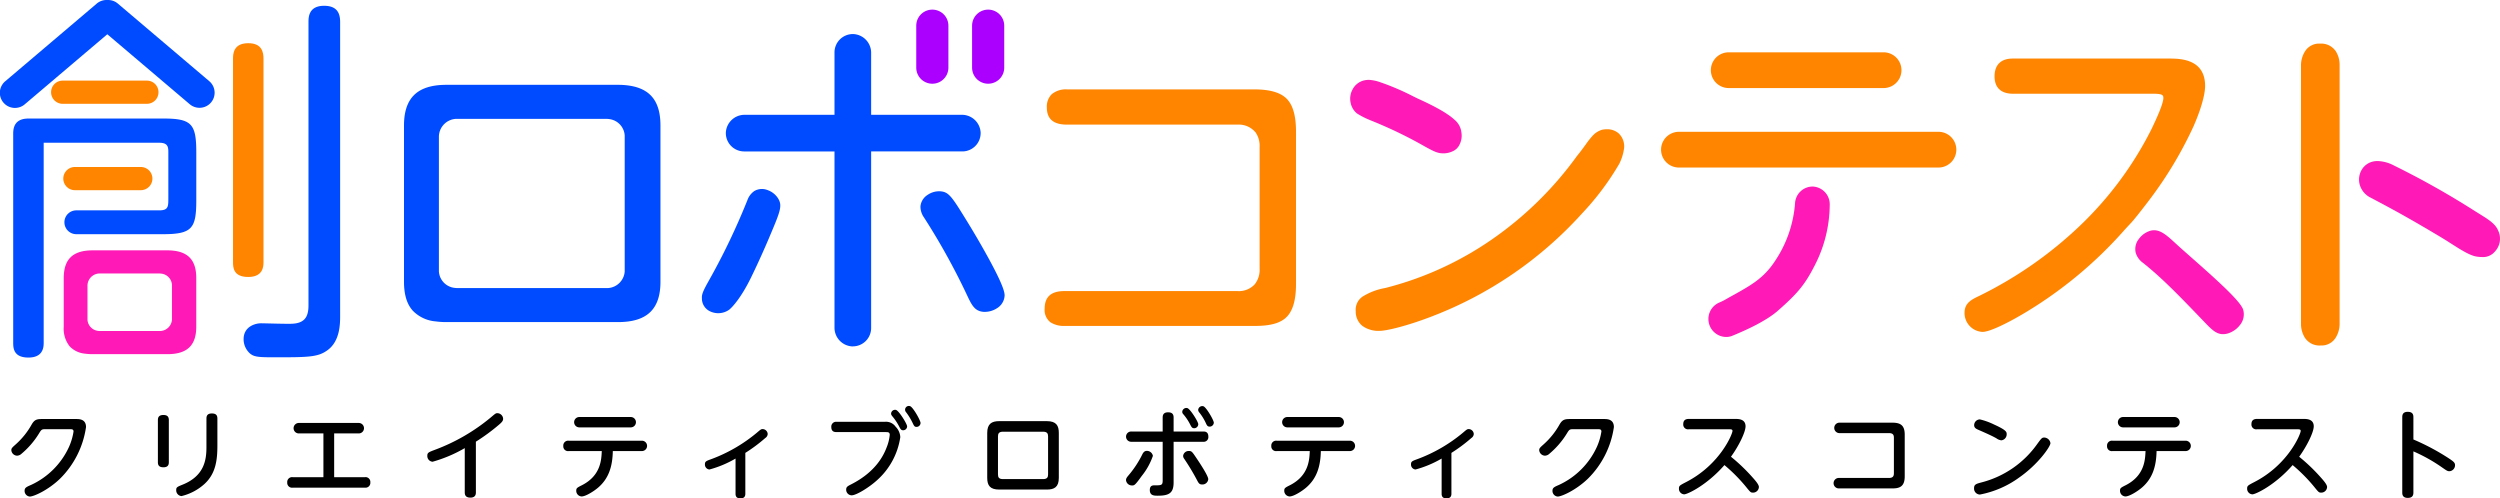 <svg xmlns="http://www.w3.org/2000/svg" width="520" height="103.664" viewBox="0 0 520 103.664"><g transform="translate(-0.008)"><path d="M296,6.64c-3.251,0-3.251,2.439-3.251,3.415V68.942c0,2.2-.65,3.658-3.251,3.821-.976.082-5.608-.082-6.666-.082s-3.493.613-3.576,3.17a3.987,3.987,0,0,0,1.3,3.088c.836.7,1.626.813,4.877.813,7.073,0,9.185,0,11.137-1.383,2.763-1.869,2.763-5.608,2.763-7.316v-61C299.331,8.592,299.006,6.64,296,6.64Z" transform="translate(-228.576 -5.435)" fill="#004bff"/><path d="M273.48,95.057V52.771c0-1.383-.325-3.251-3.17-3.251-3.17,0-3.17,2.357-3.17,3.251V95.057c0,1.138.082,3.088,3.17,3.088S273.48,95.95,273.48,95.057Z" transform="translate(-218.663 -40.535)" fill="#ff8500"/><path d="M46.307,135.87H18.19c-.04,0-.4.024-.644.053-2.406.352-2.406,2.382-2.406,3.2V182.5c0,1.138.082,3.088,3.17,3.088s3.17-2.2,3.17-3.088V140.91H45.532c2.012,0,1.876,1.12,1.876,2.42v9.141c0,1.707-.005,2.5-1.876,2.5H28.32a2.479,2.479,0,1,0,0,4.957H46.307c6.1,0,6.915-1.245,6.915-7.1v-9.949C53.221,136.951,52.24,135.87,46.307,135.87Z" transform="translate(-12.386 -111.217)" fill="#004bff"/><path d="M60.981,97.253a2.411,2.411,0,1,1,0-4.823H78.5a2.411,2.411,0,0,1,0,4.823H60.981Z" transform="translate(-47.936 -75.659)" fill="#ff8500"/><path d="M74.981,196.253a2.411,2.411,0,0,1,0-4.823H88.693a2.411,2.411,0,0,1,0,4.823Z" transform="translate(-59.396 -156.696)" fill="#ff8500"/><path d="M41.506,22.423a3.141,3.141,0,0,1-2.029-.744L22.328,7.123,5.178,21.679a3.14,3.14,0,1,1-4.063-4.788L20.141.74A3.136,3.136,0,0,1,22.168,0c.047,0,.094,0,.142,0h.033c.047,0,.094,0,.142,0a3.136,3.136,0,0,1,2.027.74L43.539,16.889A3.138,3.138,0,0,1,41.5,22.421h0Z" transform="translate(0 0)" fill="#004bff"/><path d="M96.123,287.1a10.72,10.72,0,0,0-1.493-.1H79.064c-4.1,0-6,1.833-6,5.764v10.108a5.894,5.894,0,0,0,1.239,4.1,5.078,5.078,0,0,0,3.215,1.519,11.077,11.077,0,0,0,1.548.1H94.628c4.1,0,6-1.816,6-5.719V292.764c0-3.435-1.433-5.236-4.509-5.668Zm-3.179,16.68H80.624a2.755,2.755,0,0,1-.408-.029h0A2.494,2.494,0,0,1,78,301.425V294.41a2.549,2.549,0,0,1,2.667-2.6h12.28a2.759,2.759,0,0,1,.408.029,2.494,2.494,0,0,1,2.219,2.324v7.261a2.531,2.531,0,0,1-2.629,2.352Z" transform="translate(-59.797 -234.926)" fill="#ff19b6"/><path d="M1057.048,23.106a3.344,3.344,0,0,1-6.688,0V14.384a3.344,3.344,0,0,1,6.688,0V23.1Z" transform="translate(-859.772 -9.037)" fill="#ac00ff"/><path d="M1121.048,23.106a3.344,3.344,0,0,1-6.688,0V14.384a3.344,3.344,0,0,1,6.688,0V23.1Z" transform="translate(-912.16 -9.037)" fill="#ac00ff"/><path d="M858.506,104.018h-.116A3.894,3.894,0,0,1,854.7,100.1V63.465H835.911A3.815,3.815,0,0,1,832.1,59.54a3.894,3.894,0,0,1,3.917-3.694H854.7V42.86a3.815,3.815,0,0,1,3.81-3.81h.116a3.894,3.894,0,0,1,3.694,3.917V55.843h18.859a3.9,3.9,0,0,1,3.917,3.694,3.815,3.815,0,0,1-3.808,3.925H862.32V100.2a3.815,3.815,0,0,1-3.81,3.81Z" transform="translate(-681.115 -31.965)" fill="#004bff"/><path d="M1068.443,244.349c-1.889-.093-2.528-1.252-3.493-3.291a140.965,140.965,0,0,0-9.032-16.341l-.011-.016a3.92,3.92,0,0,1-.733-2.263,3.128,3.128,0,0,1,1.443-2.4,4.238,4.238,0,0,1,2.573-.78c1.825.091,2.442,1,5.409,5.819.922,1.475,2.967,4.866,4.819,8.27,2.274,4.179,3.31,6.6,3.259,7.624a3.266,3.266,0,0,1-1.566,2.6,4.656,4.656,0,0,1-2.667.769Z" transform="translate(-863.71 -179.473)" fill="#004bff"/><path d="M804.626,239.336c-.063-.722.261-1.511,1.364-3.48a141.1,141.1,0,0,0,8.08-16.833l.007-.018A3.922,3.922,0,0,1,815.5,217.1a3.121,3.121,0,0,1,2.789-.212,4.237,4.237,0,0,1,2.126,1.644c.985,1.54.6,2.569-1.607,7.78-.668,1.606-2.246,5.238-3.947,8.722-2.086,4.275-3.924,6.218-4.558,6.726a3.928,3.928,0,0,1-3.977.347,2.94,2.94,0,0,1-1.7-2.765Z" transform="translate(-658.619 -177.346)" fill="#004bff"/><path d="M509.854,97.4a16,16,0,0,0-2.2-.143H471.967c-6.022,0-8.827,2.694-8.827,8.477V138.2c0,2.7.6,4.669,1.822,6.029a7.453,7.453,0,0,0,4.728,2.232,16.425,16.425,0,0,0,2.275.147h35.692c6.022,0,8.827-2.671,8.827-8.408V105.735c0-5.05-2.107-7.7-6.63-8.334Zm-4.674,42.133H474.262a4.375,4.375,0,0,1-.6-.042h0a3.667,3.667,0,0,1-3.262-3.417V108.157a3.747,3.747,0,0,1,3.923-3.821h30.862a4.375,4.375,0,0,1,.6.042,3.667,3.667,0,0,1,3.262,3.417v28.283a3.723,3.723,0,0,1-3.865,3.458Z" transform="translate(-379.1 -79.613)" fill="#004bff"/><path d="M2641.838,112.792a3.62,3.62,0,0,1-3.263-1.649,5.423,5.423,0,0,1-.785-2.738V54.385a5.47,5.47,0,0,1,.782-2.693,3.447,3.447,0,0,1,3.2-1.693,3.654,3.654,0,0,1,3.275,1.622,5.294,5.294,0,0,1,.773,2.763V108.4a5.493,5.493,0,0,1-.771,2.694,3.445,3.445,0,0,1-3.206,1.691Z" transform="translate(-2159.173 -40.928)" fill="#ff8500"/><path d="M2729.9,204.578a6.953,6.953,0,0,1-1.105-.094c-1.429-.229-3.2-1.361-5.261-2.673-.7-.446-1.424-.909-2.184-1.364-7.047-4.226-11.048-6.338-13.438-7.6l-.043-.024c-.423-.223-.789-.417-1.109-.588a4.334,4.334,0,0,1-2.3-2.758,4.017,4.017,0,0,1,.3-2.82,3.675,3.675,0,0,1,2.4-1.927,4.4,4.4,0,0,1,1.038-.12,7.8,7.8,0,0,1,3.424.945,174.877,174.877,0,0,1,16,8.949c.564.363,1.076.68,1.569.987l.038.024c2.213,1.374,3.549,2.2,4.135,3.783a3.885,3.885,0,0,1-.751,4.106,3.192,3.192,0,0,1-2.718,1.174Z" transform="translate(-2213.642 -151.114)" fill="#ff19b6"/><path d="M1964.988,67.406a3.718,3.718,0,1,1,0-7.436h32.21a3.718,3.718,0,0,1,0,7.436Z" transform="translate(-1605.404 -49.089)" fill="#ff8500"/><path d="M1907.908,158.5a3.718,3.718,0,0,1,0-7.436h53.979a3.718,3.718,0,1,1,0,7.436Z" transform="translate(-1558.681 -123.651)" fill="#ff8500"/><path d="M1962.155,245.138a3.739,3.739,0,0,1-3.433-2.368,3.719,3.719,0,0,1,2.065-4.817c.016-.007.032-.013.051-.022a12.257,12.257,0,0,0,1.2-.6q.844-.479,1.63-.913c3.719-2.07,6.407-3.565,8.751-7.234a24.868,24.868,0,0,0,4.063-11.859,3.674,3.674,0,0,1,3.614-3.476h.071a3.7,3.7,0,0,1,3.528,3.85,27.828,27.828,0,0,1-3.23,12.766c-2.052,4-3.685,5.806-7.552,9.208-2.3,2.032-6.274,3.894-9.2,5.1h0c-.114.049-.443.181-.446.183l-.018.007-.018.005a3.453,3.453,0,0,1-1.069.169Z" transform="translate(-1603.104 -175.048)" fill="#ff19b6"/><path d="M2255.856,124.012a3.93,3.93,0,0,1-3.766-3.981c0-2.049,1.473-2.753,3.032-3.5a83.567,83.567,0,0,0,20.86-14.5,73.021,73.021,0,0,0,15.07-20.356c.04-.091.114-.245.208-.448.539-1.141,2.181-4.612,2.181-5.857,0-.575-.1-.9-2.121-.9H2262.1c-1.406,0-3.767-.47-3.767-3.622,0-2.382,1.338-3.694,3.767-3.694h32.455c2.266,0,7.571,0,7.571,5.7,0,1.827-.9,4.97-2.416,8.41a82.026,82.026,0,0,1-9.032,15.1c-.416.562-3.1,4.073-3.919,4.932-.4.421-.851.911-1.328,1.43a87.684,87.684,0,0,1-21.55,17.761c-.054.033-5.96,3.518-8.021,3.518Z" transform="translate(-1843.456 -54.974)" fill="#ff8500"/><path d="M2466.026,285.565c-1.335,0-2.283-.884-3.683-2.341-5.559-5.8-8.9-9.239-12.907-12.458a4.022,4.022,0,0,1-1.551-2.085,3.364,3.364,0,0,1,.656-2.938,4.587,4.587,0,0,1,2.368-1.684,2.908,2.908,0,0,1,.783-.111c1.513,0,2.824,1.212,4.64,2.889.7.646,1.721,1.544,2.9,2.586,5.736,5.053,10.522,9.372,11,11.083a3.519,3.519,0,0,1-.709,3.2,5.038,5.038,0,0,1-2.472,1.706,3.738,3.738,0,0,1-1.031.154Z" transform="translate(-2003.636 -216.058)" fill="#ff19b6"/><path d="M1559.149,190.091a5.753,5.753,0,0,1-3.58-1.031,3.764,3.764,0,0,1-1.388-3.021,3.313,3.313,0,0,1,1.381-3.052,13.171,13.171,0,0,1,4.756-1.814,68.422,68.422,0,0,0,22.326-10.2,73.229,73.229,0,0,0,17.522-17.219l.018-.025c.7-.855,1.29-1.662,1.811-2.377a17.659,17.659,0,0,1,1.455-1.849,4.364,4.364,0,0,1,1.956-1.241,4.777,4.777,0,0,1,1.013-.109,3.606,3.606,0,0,1,2.495.9,3.712,3.712,0,0,1,1.029,3.375,10.005,10.005,0,0,1-.938,2.887,55.963,55.963,0,0,1-7.724,10.32,81.3,81.3,0,0,1-31.669,21.6c-4.87,1.853-9.025,2.852-10.46,2.852Z" transform="translate(-1272.177 -121.269)" fill="#ff8500"/><path d="M1567.021,106.821c-1.065-.013-2-.526-3.562-1.375l-.02-.011a91.482,91.482,0,0,0-11.364-5.478l-.187-.082a15.447,15.447,0,0,1-2.673-1.379,3.808,3.808,0,0,1-1.266-2.134,4,4,0,0,1,.4-2.845,3.653,3.653,0,0,1,2.972-1.952,2.948,2.948,0,0,1,.408-.025,8.443,8.443,0,0,1,2.493.543q.155.052.3.1a52.053,52.053,0,0,1,6.4,2.774c.457.225.811.4,1.029.5l.031.015c3.756,1.7,6.233,3.13,7.572,4.376a3.964,3.964,0,0,1,1.419,2.578,4.149,4.149,0,0,1-.546,2.881,2.825,2.825,0,0,1-1.138,1.031,4.613,4.613,0,0,1-2.179.492h-.089Z" transform="translate(-1266.998 -74.931)" fill="#ff19b6"/><path d="M1201.653,151.666a5.086,5.086,0,0,1-2.9-.769,3.209,3.209,0,0,1-1.2-2.818c0-2.466,1.343-3.665,4.1-3.665h36a4.477,4.477,0,0,0,3.611-1.426,4.865,4.865,0,0,0,1-3.27V114.406a4.887,4.887,0,0,0-.822-2.968,4.528,4.528,0,0,0-3.8-1.647H1202.2c-2.822,0-4.193-1.172-4.193-3.585a3.614,3.614,0,0,1,1.014-2.736,4.6,4.6,0,0,1,3.179-1.009h38.921c3.257,0,5.472.637,6.771,1.945s1.941,3.554,1.941,6.846v31.7c0,3.524-.738,5.857-2.257,7.133-1.669,1.4-4.327,1.58-6.454,1.58h-39.473Z" transform="translate(-980.256 -83.869)" fill="#ff8500"/><path d="M26.522,480.36c.6,0,2.036,0,2.036,1.677a18.857,18.857,0,0,1-5.429,10.758c-2.475,2.375-5.449,3.692-6.267,3.692a1.179,1.179,0,0,1-1.078-1.2c0-.639.379-.8,1.377-1.237a16.029,16.029,0,0,0,7.844-7.864,12.341,12.341,0,0,0,.958-3.233c0-.479-.379-.479-.719-.479H20.036c-.719,0-.8.14-1.3.958a17.309,17.309,0,0,1-3.573,4.132,1.424,1.424,0,0,1-.938.419,1.234,1.234,0,0,1-1.2-1.138c0-.4.16-.539.938-1.237a15.857,15.857,0,0,0,3.313-4.151c.639-1.078,1.158-1.1,2.455-1.1Z" transform="translate(-10.659 -393.202)"/><path d="M183.285,484.119c0,.379-.06,1.058-1.118,1.058-.958,0-1.158-.479-1.158-1.058v-8.762c0-.439.1-1.058,1.138-1.058.738,0,1.138.279,1.138,1.058Zm7.824-9.081c0-.419.08-1.058,1.118-1.058.8,0,1.158.319,1.158,1.058v5.549c0,2.954-.279,5.868-2.714,8.083a10.933,10.933,0,0,1-4.75,2.495,1.2,1.2,0,0,1-1.1-1.257c0-.579.18-.659,1.417-1.158,4.411-1.816,4.87-5.109,4.87-7.724Z" transform="translate(-148.16 -387.98)"/><path d="M345.417,496.147a1,1,0,0,1,1.158,1.078,1.011,1.011,0,0,1-1.158,1.1H330.448a1,1,0,0,1-1.158-1.078,1.011,1.011,0,0,1,1.158-1.1h6.367v-9.1h-5.05a1.09,1.09,0,1,1,0-2.176H344.1a1.09,1.09,0,1,1,0,2.176h-5.05v9.1Z" transform="translate(-269.536 -396.894)"/><path d="M499.989,490.116c0,.339-.04,1.1-1.138,1.1-1.038,0-1.178-.6-1.178-1.1v-9.2a28.686,28.686,0,0,1-6.686,2.834,1.18,1.18,0,0,1-1.1-1.237c0-.639.239-.738,1.557-1.237A39.93,39.93,0,0,0,503,474.608c1.018-.858,1.118-.958,1.437-.958a1.225,1.225,0,0,1,1.217,1.158c0,.4-.2.679-.858,1.237a40.928,40.928,0,0,1-4.81,3.533Z" transform="translate(-400.996 -387.709)"/><path d="M646.878,485.135a.982.982,0,0,1-1.118-1.058,1.009,1.009,0,0,1,1.118-1.1h15.229a1.078,1.078,0,1,1,0,2.156h-6.048c-.06,3.134-.818,5.668-3.014,7.564-.838.738-2.615,1.876-3.473,1.876a1.172,1.172,0,0,1-1.118-1.237c0-.5.22-.619,1.218-1.118,3.872-2,4.012-5.249,4.092-7.085Zm12.913-7.085a1.078,1.078,0,1,1,0,2.156h-10.7a1.078,1.078,0,1,1,0-2.156Z" transform="translate(-528.585 -391.311)"/><path d="M816.523,505.362c0,.539-.239.958-1.018.958-.659,0-1.018-.279-1.018-.958v-7.325a22.238,22.238,0,0,1-5.429,2.275,1.024,1.024,0,0,1-.938-1.1c0-.579.279-.679,1.377-1.078a32.217,32.217,0,0,0,9.44-5.489c.779-.659.858-.739,1.218-.739a1.079,1.079,0,0,1,1.018,1.018,1.066,1.066,0,0,1-.5.838,32.95,32.95,0,0,1-4.151,3.094v8.5Z" transform="translate(-661.485 -402.656)"/><path d="M954.108,470.862c-.359,0-1.118,0-1.118-1.058a1,1,0,0,1,1.118-1.078h10.019a2.441,2.441,0,0,1,2.255,1.038,3.264,3.264,0,0,1,.958,2.156,14.9,14.9,0,0,1-4.87,8.982c-1.657,1.5-4.291,3.114-5.249,3.114a1.163,1.163,0,0,1-1.138-1.178c0-.579.279-.719,1.138-1.158,5.05-2.595,6.646-5.988,7.265-7.6a9.261,9.261,0,0,0,.659-2.635c0-.579-.379-.579-.838-.579Zm14.65-1.178a.818.818,0,0,1-.818.8c-.419,0-.539-.2-.858-.818a11.2,11.2,0,0,0-1.417-2.116c-.239-.3-.239-.439-.239-.519a.823.823,0,0,1,1.018-.778C967.061,466.431,968.758,469.165,968.758,469.684Zm2.794-.719a.835.835,0,0,1-.818.818c-.439,0-.539-.2-.858-.878a12.911,12.911,0,0,0-1.337-2.176.779.779,0,0,1,.838-1.257C969.995,465.673,971.552,468.447,971.552,468.966Z" transform="translate(-780.07 -380.989)"/><path d="M1146.629,494.576c0,1.916-.938,2.435-2.495,2.435h-9.9c-1.9,0-2.495-.838-2.495-2.435v-9.341c0-1.876.9-2.455,2.495-2.455h9.9c1.976,0,2.495.938,2.495,2.455Zm-12.654-.719c0,.6.18.978,1.038.978h8.343c.9,0,1.038-.439,1.038-.978v-7.9c0-.579-.18-.978-1.038-.978h-8.343c-.858,0-1.038.4-1.038.978Z" transform="translate(-926.387 -395.183)"/><path d="M1298.454,467.918c0-.519.18-1.078,1.118-1.078.858,0,1.158.4,1.158,1.078v2.914h6.127c.359,0,1.1,0,1.1,1.078a.973.973,0,0,1-1.1,1.058h-6.127v8.463c0,2.176-.918,2.754-3.273,2.754-.758,0-1.677,0-1.677-1.178,0-.978.639-.978,1-.978,1.4,0,1.676,0,1.676-1.018v-8.043h-6.506a1.069,1.069,0,1,1,0-2.136h6.506Zm-7.624,13.033c0-.379.22-.639.539-1.018a20.959,20.959,0,0,0,2.894-4.431c.319-.579.639-.639.9-.639a1.261,1.261,0,0,1,1.257,1.038,13.76,13.76,0,0,1-2.3,4.151c-1.437,2-1.556,2-2.056,2A1.223,1.223,0,0,1,1290.83,480.951Zm15.029-11.636a.857.857,0,0,1-.838.838c-.459,0-.579-.259-.878-.838a10.653,10.653,0,0,0-1.377-2.056.735.735,0,0,1-.24-.519.852.852,0,0,1,1.058-.778C1304.183,466.122,1305.859,468.816,1305.859,469.315Zm-1.956,5.569c.579,0,.678.14,1.6,1.517.719,1.058,2.435,3.672,2.435,4.351a1.217,1.217,0,0,1-1.277,1.1c-.559,0-.719-.26-1.038-.858a46.276,46.276,0,0,0-2.694-4.491,1.043,1.043,0,0,1-.22-.6A1.158,1.158,0,0,1,1303.9,474.884Zm5.189-5.888a.858.858,0,0,1-.858.818c-.459,0-.579-.24-.858-.858a10.738,10.738,0,0,0-1.317-2.1.842.842,0,0,1-.219-.519.853.853,0,0,1,1.078-.758C1307.516,465.762,1309.093,468.477,1309.093,469Z" transform="translate(-1056.611 -381.079)"/><path d="M1458.508,485.135a.982.982,0,0,1-1.118-1.058,1.009,1.009,0,0,1,1.118-1.1h15.229a1.078,1.078,0,1,1,0,2.156h-6.047c-.06,3.134-.818,5.668-3.014,7.564-.838.738-2.615,1.876-3.473,1.876a1.172,1.172,0,0,1-1.118-1.237c0-.5.219-.619,1.217-1.118,3.872-2,4.012-5.249,4.091-7.085Zm12.913-7.085a1.078,1.078,0,1,1,0,2.156h-10.7a1.078,1.078,0,1,1,0-2.156Z" transform="translate(-1192.95 -391.311)"/><path d="M1625.953,505.362c0,.539-.24.958-1.018.958-.659,0-1.018-.279-1.018-.958v-7.325a22.235,22.235,0,0,1-5.429,2.275,1.024,1.024,0,0,1-.938-1.1c0-.579.28-.679,1.377-1.078a32.219,32.219,0,0,0,9.441-5.489c.778-.659.859-.739,1.217-.739a1.079,1.079,0,0,1,1.018,1.018,1.066,1.066,0,0,1-.5.838,32.946,32.946,0,0,1-4.151,3.094v8.5Z" transform="translate(-1324.05 -402.656)"/><path d="M1778.022,480.36c.6,0,2.036,0,2.036,1.677a18.857,18.857,0,0,1-5.429,10.758c-2.475,2.375-5.448,3.692-6.267,3.692a1.179,1.179,0,0,1-1.078-1.2c0-.639.379-.8,1.377-1.237a16.028,16.028,0,0,0,7.844-7.864,12.346,12.346,0,0,0,.958-3.233c0-.479-.379-.479-.719-.479h-5.209c-.719,0-.8.14-1.3.958a17.3,17.3,0,0,1-3.573,4.132,1.424,1.424,0,0,1-.938.419,1.234,1.234,0,0,1-1.2-1.138c0-.4.16-.539.938-1.237a15.857,15.857,0,0,0,3.313-4.151c.639-1.078,1.157-1.1,2.455-1.1Z" transform="translate(-1444.361 -393.202)"/><path d="M1926.716,482.406a.992.992,0,0,1-1.137-1.078c0-.838.519-1.078,1.137-1.078h9.72c.6,0,2.1,0,2.1,1.537,0,1.158-1.317,3.952-3.034,6.327a37.425,37.425,0,0,1,4.59,4.411c.519.579,1.218,1.4,1.218,1.876a1.21,1.21,0,0,1-1.2,1.178c-.5,0-.539-.04-1.557-1.3a34.135,34.135,0,0,0-4.411-4.431c-3.573,4.111-7.664,6.087-8.383,6.087a1.154,1.154,0,0,1-1.078-1.2c0-.579.16-.659,1.5-1.357,7.065-3.632,9.64-10,9.64-10.638,0-.319-.3-.339-.679-.339h-8.422Z" transform="translate(-1575.453 -393.112)"/><path d="M2114.055,484.54c1.756,0,2.555.619,2.555,2.495v8.682c0,2.1-1.058,2.495-2.555,2.495H2102.9a1.088,1.088,0,1,1,0-2.176h10.458c.938,0,1-.559,1-1v-7.345c0-.459-.079-.978-1-.978h-10.319a1.088,1.088,0,1,1,0-2.176Z" transform="translate(-1720.42 -396.623)"/><path d="M2278.887,485.73c0,.738-2.595,4.431-6.486,7.145a20.308,20.308,0,0,1-8.184,3.553A1.243,1.243,0,0,1,2263,495.11c0-.8.439-.918,1.657-1.237a20.444,20.444,0,0,0,11.5-7.984c.878-1.2.978-1.317,1.457-1.317A1.354,1.354,0,0,1,2278.887,485.73Zm-11.778-3.892c2.655,1.2,2.675,1.577,2.675,2.036a1.252,1.252,0,0,1-1.118,1.277,2.123,2.123,0,0,1-1.018-.419c-.9-.519-2.5-1.217-3.772-1.776-.4-.18-.858-.379-.858-.958a1.21,1.21,0,0,1,1.2-1.2A14.017,14.017,0,0,1,2267.109,481.838Z" transform="translate(-1852.387 -393.562)"/><path d="M2416.578,485.135a.982.982,0,0,1-1.118-1.058,1.009,1.009,0,0,1,1.118-1.1h15.229a1.078,1.078,0,1,1,0,2.156h-6.048c-.06,3.134-.818,5.668-3.013,7.564-.838.738-2.614,1.876-3.473,1.876a1.173,1.173,0,0,1-1.118-1.237c0-.5.22-.619,1.218-1.118,3.872-2,4.012-5.249,4.091-7.085Zm12.913-7.085a1.078,1.078,0,1,1,0,2.156h-10.7a1.078,1.078,0,1,1,0-2.156Z" transform="translate(-1977.184 -391.311)"/><path d="M2578.077,482.406a.992.992,0,0,1-1.138-1.078c0-.838.519-1.078,1.138-1.078h9.719c.6,0,2.1,0,2.1,1.537,0,1.158-1.317,3.952-3.033,6.327a37.437,37.437,0,0,1,4.59,4.411c.52.579,1.218,1.4,1.218,1.876a1.21,1.21,0,0,1-1.2,1.178c-.5,0-.539-.04-1.557-1.3a34.1,34.1,0,0,0-4.411-4.431c-3.573,4.111-7.664,6.087-8.383,6.087a1.155,1.155,0,0,1-1.078-1.2c0-.579.16-.659,1.5-1.357,7.066-3.632,9.64-10,9.64-10.638,0-.319-.3-.339-.679-.339Z" transform="translate(-2108.629 -393.112)"/><path d="M2756.185,488.875c0,.359-.02,1.138-1.158,1.138s-1.157-.778-1.157-1.138V473.248c0-.339,0-1.138,1.137-1.138s1.178.718,1.178,1.138v4.611a47.524,47.524,0,0,1,7.285,3.872c1.037.679,1.377.958,1.377,1.457a1.261,1.261,0,0,1-1.137,1.277c-.419,0-.539-.08-1.657-.858a33.815,33.815,0,0,0-5.867-3.273Z" transform="translate(-2254.191 -386.449)"/></g></svg>